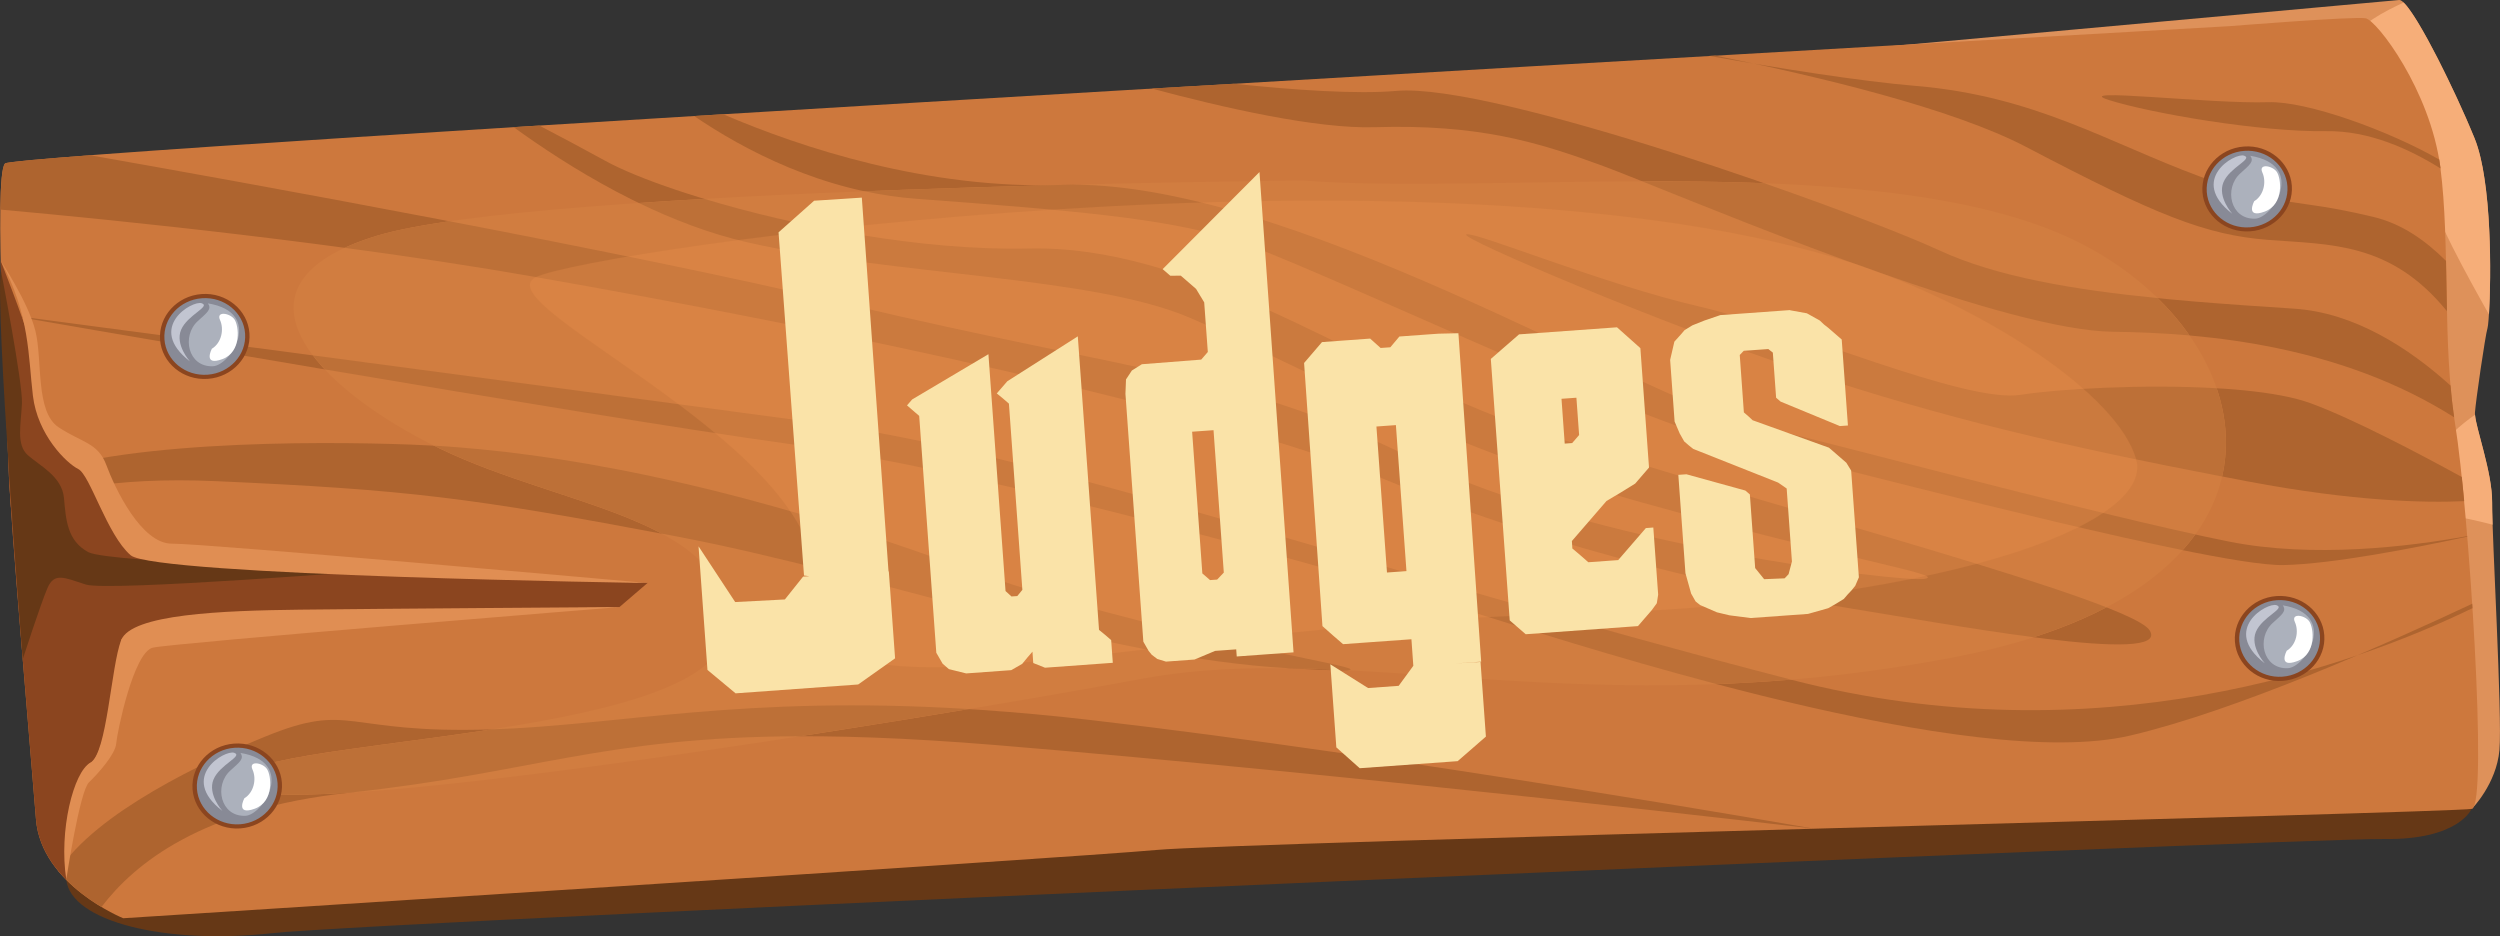 <?xml version="1.0" encoding="UTF-8"?>
<svg id="Layer_2" data-name="Layer 2" xmlns="http://www.w3.org/2000/svg" viewBox="0 0 442.78 165.82">
  <rect x="0" y="0" width="442.78" height="165.82" fill="#333333" stroke="none"/>
  <defs>
    <style>
      .cls-1 {
        fill: #fae3a8;
      }

      .cls-2, .cls-3 {
        fill: #888a96;
      }

      .cls-4 {
        opacity: .3;
      }

      .cls-3, .cls-5, .cls-6, .cls-7, .cls-8, .cls-9, .cls-10, .cls-11, .cls-12, .cls-13, .cls-14, .cls-15, .cls-16, .cls-17 {
        fill-rule: evenodd;
      }

      .cls-5 {
        fill: #ae642f;
      }

      .cls-6 {
        fill: #e08e53;
      }

      .cls-7 {
        fill: #acb1bc;
      }

      .cls-8 {
        fill: #d17d40;
      }

      .cls-9 {
        fill: #cd783d;
      }

      .cls-10 {
        fill: #de915a;
      }

      .cls-11 {
        fill: #bd7037;
      }

      .cls-12 {
        fill: #663816;
      }

      .cls-13 {
        fill: #8b451f;
      }

      .cls-14 {
        fill: #c2c5d1;
      }

      .cls-15 {
        fill: #eb8f4c;
      }

      .cls-16 {
        fill: #fff;
      }

      .cls-17 {
        fill: #f6ae79;
      }
    </style>
  </defs>
  <g id="Layer_1-2" data-name="Layer 1">
    <g>
      <g>
        <path class="cls-10" d="M437.8,143.25s4.36-4.4,4.88-10.41c.52-6-1.35-38.37-1.3-43.85,.06-5.48-3.17-13.88-3.04-15.88,.13-2,1.82-13.67,2.24-15.06,.42-1.39,1.45-24.35-2.32-33.59C434.5,15.24,426.82-.16,424.93,0c-1.89,.17-108.7,9.87-108.7,9.87,0,0,85.15-10.1,98.12,10.72,12.96,20.82,23.46,122.66,23.46,122.66Z"/>
        <g>
          <path class="cls-17" d="M440.83,55.69c.39-6.36,.58-23.53-2.56-31.21-3.37-8.27-9.87-21.46-12.56-24.03-2.86,1.31-8.91,4.36-8.12,6.32,1.02,2.55,13.5,24.6,13.19,27.98-.22,2.42,6.33,14.38,10.05,20.95Z"/>
          <path class="cls-17" d="M441.47,92.93c-.06-1.77-.09-3.13-.08-3.93,.05-5.22-2.87-13.09-3.03-15.55-2.2,1.55-6.3,4.74-5.82,6.73,.65,2.7,.56,11.79,2.16,11.45,.78-.17,3.84,.54,6.78,1.3Z"/>
        </g>
        <path class="cls-12" d="M437.74,143.26s-2.21,5.56-15.66,5.34c-13.45-.22-354.53,14.56-373.82,16.67-19.29,2.11-35.73-2.15-36.52-9.45-.79-7.3,426-12.56,426-12.56Z"/>
        <path class="cls-9" d="M394.93,4.63s22.04-1.77,24.06-1.39c2.01,.38,11.44,12.78,13.22,26.36,1.78,13.58,.32,31.34,2.64,45.64,2.32,14.3,5.89,67.35,2.94,68.02-2.95,.67-218.9,5.96-233.01,7.28-14.11,1.32-182.96,12.09-182.96,12.09,0,0-14.53-5.88-15.45-17.52-.92-11.64-4.62-53.98-4.87-62.68-.25-8.7-2.73-51.36-.61-53.47C3.01,26.84,394.93,4.63,394.93,4.63Z"/>
        <g>
          <path class="cls-5" d="M433.22,46.22c.06,2.94,.11,5.92,.17,8.9-10.01-12.32-20.75-11.78-31.75-12.64-11-.86-19.66-4.34-42.76-16.44-12.98-6.8-36.78-12.51-55.12-16.2l-1.06,.06c12.24,2.17,26.59,4.48,36.64,5.32,21.01,1.77,33.93,9.98,50.2,16.01,16.28,6.02,15.64,3.57,30.78,7.18,4.93,1.17,9.11,4.03,12.9,7.8Z"/>
          <path class="cls-5" d="M434.02,68.28c.16,1.92,.37,3.8,.64,5.63-19.96-12.63-43.34-14.94-60.44-15.15-21.42-.25-78.6-25.06-90.3-29.36-11.7-4.3-22.08-7.43-40.46-6.87-10.31,.32-26.9-3.47-39.47-6.85l14.49-.85c10.82,1.13,21.91,1.88,28.82,1.27,17.24-1.54,80.88,21.19,96.22,28.27,15.34,7.08,38.95,8.74,62.81,10.3,10.65,.7,20.29,6.93,27.69,13.62Z"/>
          <path class="cls-5" d="M432.02,28.26c.08,.44,.14,.89,.2,1.34l.03,.24c-5.52-3.45-12.68-6.73-20.27-6.61-11.69,.18-31.04-3.18-38.39-5.49-7.35-2.31,17.96,.7,28.14,.36,6.83-.23,21.36,5.03,30.29,10.16Z"/>
          <path class="cls-5" d="M437.86,106.93l.05,.78c-20.96,10.17-66.47,26.69-120.73,12.66-74.91-19.37-131.85-39.96-172.98-45.54C103.07,69.24,.43,55.65,.39,55.64c.04,0,103.43,18.03,139.04,22.94,35.62,4.91,98.62,22.66,120.67,29.6,22.05,6.94,89.26,28.68,117.25,22.08,18.76-4.42,45.15-16.11,60.51-23.33Z"/>
          <path class="cls-5" d="M436.98,94.94v.11c-9.46,2.04-23.88,4.84-32.51,5.03-13.67,.29-86.23-19.39-100.6-22.54-14.37-3.15-74.26-31.79-86.16-35.33-11.9-3.54-27.16-4.9-55.4-6.99-16.58-1.23-30.61-8.7-39.37-14.67l5.15-.31c13.95,5.97,36.19,13.3,60.01,12.52,39.62-1.31,102.68,37.83,121.35,42.22,18.67,4.39,62.16,16.31,85.33,20.94,14.87,2.97,31.91,.9,42.2-.97Z"/>
          <path class="cls-5" d="M.06,37.12c.06-4.51,.3-7.64,.84-8.17,.24-.24,5.68-.75,15.04-1.46,26.61,4.69,92.82,16.64,134,26.37,52.48,12.39,69.9,12.37,100.64,27.52,30.74,15.14,86.38,21.87,90.32,21.15,3.94-.73-13.13-3.22-50.06-13.52-36.93-10.3-62.68-25.24-80.03-32.7-17.35-7.46-52.19-7.43-78.42-13.38-16.24-3.68-31.87-13.48-41.42-20.41l4.55-.28c3.79,1.98,7.88,4.15,11.64,6.22,11.32,6.24,46.73,16.21,75.06,15.56,28.33-.64,55.86,19.16,82.34,29.57,26.48,10.41,112.3,31.81,116.18,38.07,3.88,6.26-34.9-.97-52.99-3.9-18.09-2.93-51.35-9.97-81.94-22.63-30.6-12.66-99.62-27.08-150.91-36.06C60.57,43.06,21.87,39.09,.06,37.12Z"/>
          <path class="cls-5" d="M17.97,160.63c-2.33-1.39-5.28-3.51-7.63-6.35,6.58-10.37,26.05-19.48,36.53-23.78,15.56-6.38,13.7-.45,40.22-1.32,26.52-.87,51.32-7.96,105.94-1.67,54.62,6.29,128.26,19.26,128.26,19.26,0,0-80.92-9.55-144.93-14.81-64.01-5.25-73.48,4.05-114.48,8.44-26.26,2.81-38.08,12.6-43.91,20.24Z"/>
          <path class="cls-5" d="M1.93,89.82c-.1-1.5-.19-2.85-.26-4.03,16.02-7.91,54.6-7.66,71.07-7.05,20.95,.78,52.57,5.42,96.3,21.3,43.73,15.88,92.42,20.14,59.2,18.31-33.22-1.83-72.54-16.54-108.77-23.4-36.23-6.86-47.26-8.21-81.2-9.73-18.52-.83-29.86,1.93-36.34,4.6Z"/>
          <path class="cls-5" d="M436.02,84.49c.14,1.35,.28,2.78,.42,4.27-6.85,.32-19.48,.07-38.31-3.49-30.19-5.72-52.89-10.87-78.27-19.36-25.38-8.48-61.61-23.81-60.15-24.39,1.46-.58,24.15,8.81,41.31,12.79,17.15,3.98,47.03,17.19,56.9,15.62,9.86-1.57,39.66-2.8,51.35,1.5,7.61,2.8,19.42,9.03,26.74,13.05Z"/>
        </g>
        <path class="cls-8" d="M230.66,31.97c35.27,2.73,104.5-5.96,137.92,11.16,33.42,17.12,42.08,60.99-22.67,73.31-64.75,12.33-106.05-3.18-143.6,3.77-37.55,6.96-158.34,26.89-160.31,18.54-1.98-8.35,84.71-6.9,86.54-26.91,1.83-20.02-28.63-21.73-50.65-32.4-22.02-10.67-39.51-29.07-11.14-37.68,28.37-8.61,163.91-9.79,163.91-9.79Z"/>
        <g>
          <path class="cls-11" d="M290.84,32.11c7.2-.02,14.46,.06,21.59,.33,13.69,4.76,25.54,9.36,31.08,11.92,10.07,4.65,23.72,6.96,38.65,8.44,2.13,2.08,4.01,4.3,5.63,6.61-4.81-.42-9.38-.6-13.58-.65-18.56-.22-63.98-18.88-83.38-26.65Z"/>
          <path class="cls-11" d="M317.18,120.37c-4.51,.38-8.89,.63-13.16,.79-18.34-4.84-34.9-10.14-43.91-12.98-22.05-6.93-85.05-24.69-120.67-29.6-17.62-2.43-51.83-8.07-81.91-13.15-.78-.83-1.49-1.66-2.12-2.49,31.13,4.14,67.89,9.04,88.79,11.88,41.14,5.58,98.07,26.17,172.98,45.54Z"/>
          <path class="cls-11" d="M388.82,94.65c-.68,.94-1.43,1.88-2.25,2.79-26.69-5.42-71.71-17.5-82.7-19.91-14.37-3.15-74.26-31.79-86.16-35.33-11.9-3.54-27.16-4.9-55.4-6.99-3.17-.24-6.25-.7-9.22-1.34,12.24-.48,24.27-.85,35.08-1.13,39.62-1.26,102.62,37.83,121.28,42.22,17.17,4.04,55.33,14.44,79.37,19.69Z"/>
          <path class="cls-11" d="M373.07,107.56c-3.74,1.96-8.03,3.74-12.9,5.3-11.02-1.43-23.96-3.73-32.41-5.1-18.09-2.93-51.35-9.97-81.94-22.63-30.6-12.66-99.62-27.08-150.91-36.06-11.08-1.94-22.61-3.67-33.88-5.18,1.65-.76,3.55-1.48,5.71-2.14,3.1-.94,7.48-1.79,12.83-2.57,24.42,4.69,50.35,9.94,70.36,14.67,52.48,12.39,69.9,12.37,100.64,27.52,30.74,15.14,86.38,21.87,90.32,21.15,3.94-.73-13.13-3.22-50.06-13.52-36.93-10.3-62.68-25.24-80.03-32.7-17.35-7.46-52.19-7.43-78.42-13.38-6.64-1.51-13.18-4.04-19.25-6.97,3.78-.26,7.65-.5,11.6-.73,15.99,4.83,38.35,9.23,57.49,8.8,28.33-.64,55.86,19.16,82.34,29.57,22.22,8.73,86.18,25.2,108.51,33.97Z"/>
          <path class="cls-11" d="M171.53,125.59c-9.24,1.55-19.41,3.19-29.87,4.81-34.85,.1-47.62,6.56-79.74,9.99-11.8,.75-19.44,.4-19.92-1.64-1.04-4.38,22.35-6.06,45.07-9.57h.01c22.77-.75,44.26-6.08,84.44-3.6Z"/>
          <path class="cls-11" d="M238.73,118.71c-3.55-.18-7.03-.31-10.44-.36h-.05c-33.22-1.83-72.54-16.55-108.77-23.41l-2.26-.43c-10.5-5.63-26.37-8.81-39.32-15.08l-1.02-.5c20.89,1.22,51.23,6.23,92.17,21.1,35.81,13.01,74.95,18.22,69.69,18.67Z"/>
          <path class="cls-11" d="M392.6,68.77c1.75,5.13,2.16,10.45,.96,15.63-27.95-5.38-49.62-10.43-73.7-18.49-25.38-8.48-61.61-23.81-60.15-24.39,1.46-.58,24.15,8.81,41.31,12.79,17.15,3.98,47.03,17.19,56.9,15.62,6.52-1.04,21.73-1.92,34.68-1.17Z"/>
        </g>
        <path class="cls-13" d="M11.73,155.82c-2.72-2.75-5.01-6.32-5.36-10.72-.92-11.64-4.62-53.98-4.87-62.68-.15-5.22-1.1-22.66-1.38-36.23,.03,.07,6.15,15.56,6.32,18.53,.17,2.98,1.23,12.62,3.84,14.71,2.61,2.09,5.66,3.16,6.66,7.58,1,4.42,4.82,10.17,8.61,11.2,3.79,1.03,89.14,5.04,89.14,5.04l-4.98,4.27s-87.51,1.58-88.26,5.86c-.75,4.27-2.56,20.31-5.46,21.72-2.9,1.41-4.26,20.68-4.26,20.73Z"/>
        <path class="cls-12" d="M.16,47.9s3.89,19.94,3.73,23.56c-.16,3.62-1.07,7.28,1.03,9.15,2.1,1.87,6.07,3.76,6.41,7.59,.35,3.84,.56,7.56,4.29,9.58,3.73,2.02,52.42,3.14,52.42,3.14,0,0-48.9,3.88-52.83,2.61-3.93-1.27-5.6-2.17-6.81,.64-1.21,2.81-4.37,12.57-4.37,12.57,0,0-4.98-62.3-3.86-68.84Z"/>
        <path class="cls-6" d="M.12,46.19s4.86,7.26,6.15,12.42c1.29,5.15-.04,14.31,4.1,17.06,4.14,2.75,7,2.71,8.48,6.73,1.48,4.02,6.16,13.95,11.63,13.89,5.47-.07,84.22,6.97,84.22,6.97,0,0-87.37-1.31-91.56-4.92-4.19-3.61-7.17-14.21-9.28-15.27-2.12-1.06-7.2-6.05-8.03-12.97-.84-6.92-.52-14.36-5.69-23.89Z"/>
        <path class="cls-6" d="M11.74,155.76s2.36-15.6,4.01-17.19c1.65-1.59,4.69-5,4.83-6.87,.14-1.87,3.05-16.17,6.48-16.99,3.44-.82,82.66-7.19,82.66-7.19,0,0-42.99,.29-56.67,.46-13.68,.17-29.79,.77-31.59,5.4-1.8,4.63-2.49,20.14-5.46,21.72-2.97,1.58-5.6,12.06-4.26,20.67Z"/>
        <g class="cls-4">
          <path class="cls-15" d="M328.31,46.65c22.83,7.57,46.79,23.06,50.04,34.72,3.25,11.66-34.77,25.94-104.54,27.55-69.77,1.61-134,22.01-129.61-3.44,4.39-25.46-59.36-51.5-49.28-56.4,10.07-4.89,159.53-26.41,233.4-2.42Z"/>
        </g>
      </g>
      <g>
        <path class="cls-13" d="M398.54,40.97c4.36-.31,7.67-3.95,7.37-8.08s-4.1-7.26-8.46-6.94c-4.36,.31-7.67,3.95-7.37,8.08s4.1,7.26,8.46,6.94Z"/>
        <ellipse class="cls-2" cx="397.99" cy="33.46" rx="7.16" ry="6.79" transform="translate(-1.38 28.78) rotate(-4.13)"/>
        <path class="cls-7" d="M398.56,27.59c.7,1.03-.09,1.59-1.8,3.14-2.88,2.62-1.78,8.15,2.66,8,3.18-.11,9.09-9.49-.86-11.14Z"/>
        <path class="cls-14" d="M395.35,37.84s-2.65-2.92-1.55-5.56c1.11-2.65,5.3-4.13,3.66-4.71-1.64-.58-9.88,4.27-2.12,10.27Z"/>
        <path class="cls-16" d="M399.24,35.64c1.74-1.06,2.19-3.46,1.45-5.09-.74-1.63,1.73-1.26,2.54-.13,.81,1.13,1.35,5.78-2.14,7.06-3.5,1.29-1.85-1.84-1.85-1.84Z"/>
      </g>
      <g>
        <path class="cls-13" d="M404.29,120.59c4.36-.31,7.67-3.95,7.37-8.08-.3-4.14-4.1-7.25-8.46-6.94-4.36,.31-7.67,3.95-7.37,8.08s4.1,7.26,8.46,6.94Z"/>
        <path class="cls-3" d="M404.24,119.85c3.93-.28,6.92-3.56,6.65-7.29-.27-3.73-3.7-6.54-7.63-6.26s-6.92,3.56-6.65,7.29,3.7,6.54,7.63,6.26Z"/>
        <path class="cls-7" d="M404.31,107.21c.7,1.04-.09,1.59-1.8,3.14-2.88,2.62-1.78,8.15,2.66,8,3.18-.11,9.09-9.49-.86-11.14Z"/>
        <path class="cls-14" d="M401.1,117.46s-2.65-2.92-1.55-5.56c1.11-2.65,5.3-4.13,3.66-4.71-1.64-.58-9.88,4.27-2.12,10.27Z"/>
        <path class="cls-16" d="M405,115.26c1.74-1.06,2.19-3.47,1.45-5.09-.74-1.63,1.73-1.26,2.54-.13,.81,1.13,1.35,5.78-2.14,7.06-3.5,1.29-1.85-1.84-1.85-1.84Z"/>
      </g>
      <g>
        <path class="cls-13" d="M36.81,67.1c4.36-.31,7.67-3.95,7.37-8.08s-4.1-7.26-8.46-6.94c-4.36,.31-7.67,3.95-7.37,8.08s4.1,7.26,8.46,6.94Z"/>
        <ellipse class="cls-2" cx="36.27" cy="59.59" rx="7.16" ry="6.79" transform="translate(-4.2 2.77) rotate(-4.13)"/>
        <path class="cls-7" d="M36.83,53.73c.7,1.03-.09,1.59-1.8,3.14-2.88,2.62-1.78,8.15,2.66,8,3.18-.11,9.09-9.49-.86-11.14Z"/>
        <path class="cls-14" d="M33.62,63.98s-2.65-2.92-1.55-5.56c1.11-2.65,5.3-4.13,3.66-4.71-1.64-.58-9.88,4.27-2.12,10.27Z"/>
        <path class="cls-16" d="M37.52,61.77c1.74-1.06,2.19-3.46,1.45-5.09-.74-1.63,1.73-1.26,2.54-.13,.81,1.13,1.35,5.78-2.14,7.06-3.5,1.29-1.85-1.84-1.85-1.84Z"/>
      </g>
      <g>
        <path class="cls-13" d="M42.56,146.72c4.36-.31,7.67-3.95,7.37-8.08-.3-4.14-4.1-7.25-8.46-6.94-4.36,.31-7.67,3.95-7.37,8.08s4.1,7.26,8.46,6.94Z"/>
        <path class="cls-3" d="M42.51,145.99c3.93-.28,6.92-3.56,6.65-7.29s-3.7-6.54-7.63-6.26c-3.93,.28-6.92,3.56-6.65,7.29s3.7,6.54,7.63,6.26Z"/>
        <path class="cls-7" d="M42.58,133.35c.7,1.04-.09,1.59-1.8,3.14-2.88,2.62-1.78,8.15,2.66,8,3.18-.11,9.09-9.49-.86-11.14Z"/>
        <path class="cls-14" d="M39.37,143.6s-2.65-2.92-1.55-5.56c1.11-2.65,5.3-4.13,3.66-4.71-1.64-.58-9.88,4.27-2.12,10.27Z"/>
        <path class="cls-16" d="M43.27,141.39c1.74-1.06,2.19-3.47,1.45-5.09-.74-1.63,1.73-1.26,2.54-.13,.81,1.13,1.35,5.78-2.14,7.06-3.5,1.29-1.85-1.84-1.85-1.84Z"/>
      </g>
    </g>
    <g>
      <path class="cls-1" d="M130.28,122.8l-4.98-4.15-1.58-21.89,6.49,9.87,8.8-.46,3.23-4.05,15.18-.92,1.11,15.4-6.54,4.63-21.72,1.57Zm12.12-20.86l-4.51-60.79,6.3-5.6,8.45-.55,4.92,68.9-15.16-1.97Z"/>
      <path class="cls-1" d="M190.89,59.56l3.76,52,1.1,.9,1.05,.91,.29,4.02-12.01,.87-2.08-.83-.14-2.01-.91,1.05-.9,1.1-1.94,1.12-7.99,.58-3.06-.76-1.11-.96-1.12-1.94-3.03-41.95-2.16-1.86,.91-1.05,13.51-8.02,3.03,41.95,1.05,.96,1.03-.07,.9-1.1-2.38-32.98-1.05-.91-1.1-.9,1.87-2.16,12.48-7.95Z"/>
      <path class="cls-1" d="M223.07,30.49l6.03,85.05-10.06,.73-.09-1.26-3.74,.27-3.64,1.53-5.06,.37-1.54-.47-.98-.74-.57-.71-.92-1.61-3.17-43.9,.1-2.55,1.04-1.58,1.77-1.11,10.51-.82,1.17-1.35-.64-8.79-1.44-2.38-2.71-2.35-1.85,.02,.58,.07-.58-.07-1.36-1.17,17.13-17.18Zm-10.11,71.08l1.35,1.17,1.26-.09,1.18-1.24-1.82-25.22-3.79,.27,1.81,25.11Z"/>
      <path class="cls-1" d="M250.32,117.99l-.34-4.77-8.65,.62-3.46,.25-1.85-1.6-1.8-1.6-3.25-46.6,3.17-3.7,3.41-.25,5.12-.37,1.85,1.66,1.72-.12,1.61-1.91,5.22-.38,1.74-.12,3.49-.08,4.06,58.57-.03-.4-12.01,.81Zm-9.5,18.07l-4.14-3.69-1.06-14.71,6.68,4.2,5.42-.39,2.59-3.54,11.91-.69,.95,13.22-5,4.35-17.35,1.25Zm8.28-34.91l-1.87-25.86-3.45,.25,1.87,25.86,3.45-.25Z"/>
      <path class="cls-1" d="M286.39,57.97l4.14,3.69,1.53,21.15-2.45,2.84-2.54,1.57-2.54,1.51-6.13,7.09,.08,1.32,1.44,1.22,1.39,1.22,5.29-.38,4.9-5.67,1.32-.1,.86,11.89-.24,1.52-.89,1.22-2.45,2.83-19.88,1.44-2.83-2.45-3.35-46.31,5-4.35,17.35-1.25Zm-9.83,12.67l.57,7.93,1.32-.1,1.23-1.42-.48-6.61-2.64,.19Z"/>
      <path class="cls-1" d="M317.04,54.95l2.98,.54,2.29,1.28,.74,.7,.8,.63,2.34,2.03,1.1,15.23-1.43,.1-10.49-4.33-.8-.69-.58-7.99-.8-.63-4.35,.31-.71,.74,.73,10.17,.8,.69,.75,.7,13.52,4.86,3.08,2.67,.85,1.38,1.37,18.91-.64,1.49-.64,.8-.7,.74-.69,.8-1.38,.85-1.39,.79-3.57,1.01-10.17,.73-3.73-.48-2.23-.53-2.98-1.29-.8-.64-.79-1.39-1.01-3.62-1.26-17.41,1.44-.1,10.43,2.88,.8,.69,.94,13.04,1.59,1.97,3.63-.15,.7-.74,.59-2.24-.93-12.93-1.52-1.05-15.03-5.96-.8-.64-.8-.69-.79-1.39-.91-2.13-.79-10.92,.75-3.23,1.12-1.24,.69-.8,1.38-.85,2.13-.85,2.82-.96,12.35-.89Z"/>
    </g>
  </g>
</svg>